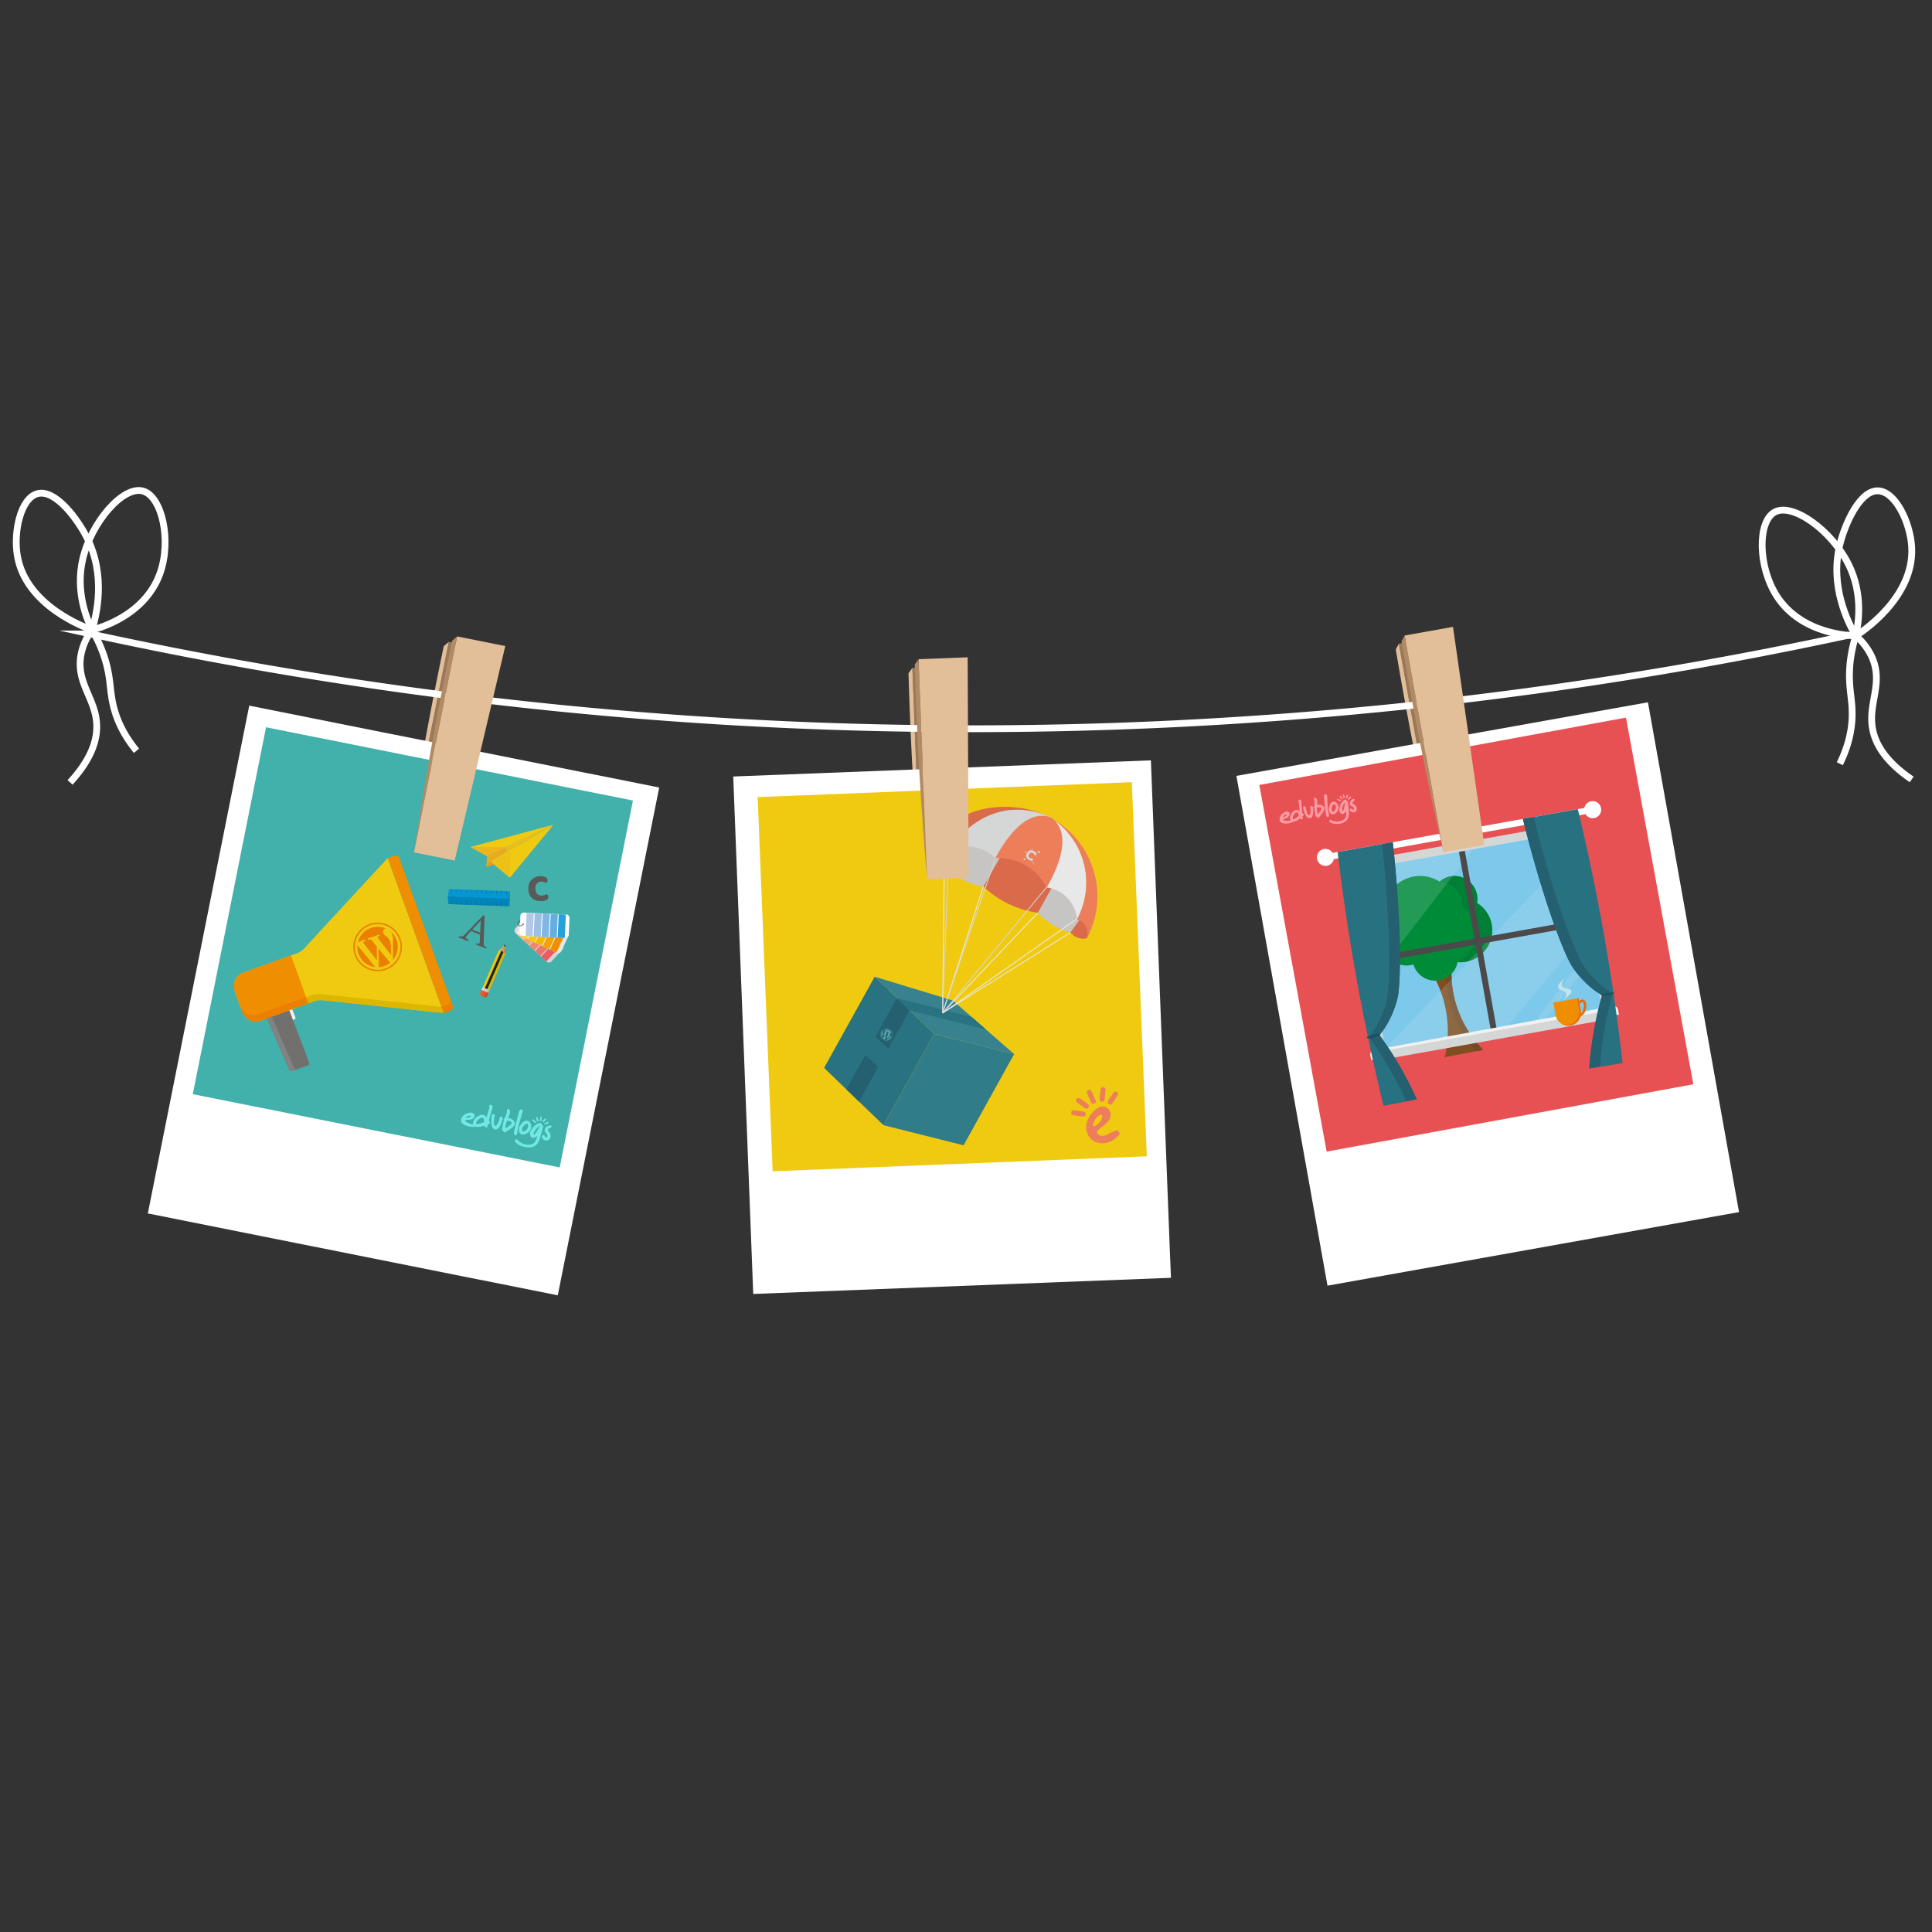 <svg id="Layer_1" data-name="Layer 1" xmlns="http://www.w3.org/2000/svg" xmlns:xlink="http://www.w3.org/1999/xlink" viewBox="0 0 1024 1024"><rect x="0" y="0" width="1024" height="1024" fill="#333333" stroke="none"/><defs><style>.cls-1,.cls-53,.cls-74,.cls-75,.cls-79{fill:none;}.cls-2{fill:#9b7858;}.cls-3{fill:#e3bf99;}.cls-4{fill:#fff;}.cls-5{fill:#42b0ab;}.cls-6{clip-path:url(#clip-path);}.cls-7{fill:#d5d5d5;}.cls-8{fill:#f6b27e;}.cls-9{fill:#f39e7c;}.cls-10{fill:#ee8673;}.cls-11{fill:#ec756b;}.cls-12{fill:#e85c62;}.cls-13{fill:#e8e7e7;}.cls-14{fill:#ffd800;}.cls-15{fill:#f9c600;}.cls-16{fill:#f7b600;}.cls-17{fill:#f3a300;}.cls-18{fill:#ef8e00;}.cls-19{fill:#b6c8e8;}.cls-20{fill:#9cc0e6;}.cls-21{fill:#80b7e4;}.cls-22{fill:#64aee0;}.cls-23{fill:#26a2db;}.cls-24{fill:#595957;}.cls-25{fill:#f0f0f0;}.cls-26{fill:#71706f;}.cls-27{fill:#adacac;}.cls-28{fill:#f0ca11;}.cls-29{fill:#ddb600;}.cls-30{fill:#818282;}.cls-31{fill:#eb8000;}.cls-32{fill:#0696d3;}.cls-33{fill:#0086b9;}.cls-34{fill:#00809f;}.cls-35{fill:#065269;}.cls-36{fill:#cd985c;}.cls-37{fill:#edc000;}.cls-38{fill:#dfa67b;}.cls-39{fill:#cccccb;}.cls-40{fill:#e75625;}.cls-41{fill:#bb8555;}.cls-42{fill:#1e1f1d;}.cls-43{fill:#d9dbdb;}.cls-44{fill:#b5b5b4;}.cls-45{fill:#e76347;}.cls-46{fill:#d54519;}.cls-47{fill:#eaaa20;}.cls-48{fill:#edbc1d;}.cls-49{fill:#e89823;}.cls-50{fill:#eec119;}.cls-51{fill:#ecb71e;}.cls-52{fill:#e85153;}.cls-53{stroke:#fff;stroke-width:3.6px;}.cls-53,.cls-74,.cls-75,.cls-79{stroke-miterlimit:10;}.cls-54{fill:#b28b66;}.cls-55{fill:#7dc9ec;}.cls-56{fill:#804e1f;}.cls-57{fill:#744925;}.cls-58{fill:#008b39;}.cls-59{fill:#007f37;}.cls-60{fill:#cfe7f0;opacity:0.17;}.cls-61{fill:#4b494a;}.cls-62{fill:#f1f1f1;}.cls-63{fill:#d5d6d6;}.cls-64{fill:#e96c06;}.cls-65{fill:#c5e3eb;}.cls-66{fill:#277181;}.cls-67{fill:#24606f;}.cls-68{fill:#1c515f;}.cls-69{fill:#287281;}.cls-70{fill:#38828f;}.cls-71{fill:#317c89;}.cls-72{fill:#458c96;}.cls-73{fill:#55a2a7;}.cls-74{stroke:#eaeaea;}.cls-74,.cls-75,.cls-79{stroke-width:0.45px;}.cls-75{stroke:#e9e8e9;}.cls-76{fill:#d36d71;}.cls-77{fill:#d96b4a;}.cls-78{fill:#c7c4c4;}.cls-79{stroke:#d5d6d6;}.cls-80{fill:#e9e8e9;}.cls-81{fill:#ed7e5a;}.cls-82{fill:#70e9e2;}.cls-83{fill:#ff9aa4;}</style><clipPath id="clip-path"><rect class="cls-1" x="119.64" y="402.96" width="198.31" height="198.31" transform="translate(102.57 -33.12) rotate(11.29)"/></clipPath></defs><path class="cls-2" d="M215,454.66l22.86-114.45,25.52,5.1Q250,402.15,236.6,459Z"/><path class="cls-3" d="M234.78,344.49l.42-2,2.65-2.28L215,454.66Q223.2,399.78,234.78,344.49Z"/><path class="cls-4" d="M295.64,686.54,78.35,643.15,132.1,374l217.29,43.4-51.11,255.9Z"/><rect class="cls-5" x="119.64" y="402.96" width="198.31" height="198.31" transform="translate(102.57 -33.12) rotate(11.29)"/><g class="cls-6"><path class="cls-7" d="M278.94,485.6l-5.81,6.34a1.9,1.9,0,0,0,.11,2.68l16.4,15.05a1.91,1.91,0,0,0,2.69-.11l5.81-6.34a1.9,1.9,0,0,0-.11-2.68l-16.4-15.05A1.91,1.91,0,0,0,278.94,485.6Zm-2.05,3.95a.46.46,0,0,1,.68.63.46.46,0,1,1-.68-.63Z"/><rect class="cls-8" x="273.61" y="490.34" width="12.4" height="3.78" transform="translate(-272.05 365.6) rotate(-47.46)"/><rect class="cls-9" x="276.74" y="493.22" width="12.4" height="3.78" transform="translate(-273.16 368.84) rotate(-47.46)"/><rect class="cls-10" x="279.88" y="496.1" width="12.4" height="3.78" transform="translate(-274.26 372.08) rotate(-47.46)"/><rect class="cls-11" x="283.02" y="498.98" width="12.4" height="3.78" transform="translate(-275.37 375.33) rotate(-47.46)"/><rect class="cls-12" x="286.16" y="501.86" width="12.4" height="3.78" transform="translate(-276.47 378.57) rotate(-47.46)"/><path class="cls-13" d="M277.56,485.29l-3.61,7.8a1.9,1.9,0,0,0,.92,2.52l20.2,9.36a1.9,1.9,0,0,0,2.52-.92l3.62-7.8a1.92,1.92,0,0,0-.93-2.53l-20.19-9.36A1.91,1.91,0,0,0,277.56,485.29Zm-.76,4.38a.47.47,0,0,1,.62-.22.46.46,0,0,1,.22.61.47.47,0,0,1-.61.23A.48.48,0,0,1,276.8,489.67Z"/><rect class="cls-14" x="274.2" y="489.45" width="12.4" height="3.78" transform="translate(-283.3 539.06) rotate(-65.13)"/><rect class="cls-15" x="278.06" y="491.24" width="12.4" height="3.78" transform="translate(-282.69 543.61) rotate(-65.13)"/><rect class="cls-16" x="281.93" y="493.03" width="12.4" height="3.78" transform="translate(-282.08 548.15) rotate(-65.13)"/><rect class="cls-17" x="285.79" y="494.82" width="12.4" height="3.78" transform="translate(-281.46 552.69) rotate(-65.13)"/><rect class="cls-18" x="289.65" y="496.61" width="12.4" height="3.78" transform="translate(-280.85 557.24) rotate(-65.13)"/><path class="cls-4" d="M275.8,485.5l-.4,8.58a1.9,1.9,0,0,0,1.81,2l22.24,1a1.89,1.89,0,0,0,2-1.81l.4-8.59a1.88,1.88,0,0,0-1.8-2l-22.24-1A1.9,1.9,0,0,0,275.8,485.5Zm1,4.34a.46.46,0,1,1,.44.49A.47.47,0,0,1,276.76,489.84Z"/><rect class="cls-19" x="274.52" y="488.14" width="12.4" height="3.78" transform="translate(-221.89 747.55) rotate(-87.32)"/><rect class="cls-20" x="278.77" y="488.34" width="12.4" height="3.78" transform="translate(-218.03 751.99) rotate(-87.32)"/><rect class="cls-21" x="283.02" y="488.53" width="12.4" height="3.78" transform="translate(-214.18 756.43) rotate(-87.32)"/><rect class="cls-22" x="287.28" y="488.73" width="12.4" height="3.78" transform="translate(-210.32 760.87) rotate(-87.32)"/><rect class="cls-23" x="291.53" y="488.93" width="12.4" height="3.78" transform="translate(-206.46 765.3) rotate(-87.32)"/><path class="cls-24" d="M277.57,489.56l0,0,0,.07h0a2.84,2.84,0,0,1-.43.62l0,0h0a1.85,1.85,0,0,1-1.62.65h0a1.6,1.6,0,0,1-.51-.19,1.48,1.48,0,0,1-.46-.41,1.17,1.17,0,0,1-.15-.27,1.47,1.47,0,0,1,.22-1.52,1.51,1.51,0,0,1,1.06-.52v.35a1.11,1.11,0,0,0-1,1.55s.05.11.08.15a1.15,1.15,0,0,0,.37.36,1.34,1.34,0,0,0,.4.16h0a1.5,1.5,0,0,0,1.28-.48h0a2.53,2.53,0,0,0,.51-.72h.05l.06,0Z"/><rect class="cls-25" x="152.28" y="532.59" width="3.17" height="8.27" rx="0.81" transform="translate(-186.77 94.33) rotate(-21.6)"/><path class="cls-26" d="M163,564.79,155,567.65a1.4,1.4,0,0,1-1.76-.75q-6.12-14.13-12.23-28.24l11.9-4.31,10.86,28.56A1.45,1.45,0,0,1,163,564.79Z"/><path class="cls-27" d="M157.55,505.16l-.24.09-.24.08Z"/><path class="cls-28" d="M205.49,454.79l29.72,82.14L171,530.12l-.16,0a9.71,9.71,0,0,0-4.27.54l-28.87,10.45c-3.72,1.34-8-1.07-9.56-5.38l-3.53-9.77c-1.57-4.33.18-8.92,3.91-10.27l28.58-10.34.24-.08.24-.09a9.79,9.79,0,0,0,3.44-2.27c.11-.12.23-.24.34-.37Q183.43,478.64,205.49,454.79Z"/><path class="cls-18" d="M154.22,506.37l9.19,25.4-25.74,9.32c-3.72,1.34-8-1.07-9.56-5.38l-3.53-9.77c-1.57-4.33.18-8.92,3.91-10.27Z"/><path class="cls-18" d="M220.18,451.2h3.76a2,2,0,0,1,2,2v83.28a2,2,0,0,1-2,2h-3.75a0,0,0,0,1,0,0V451.2a0,0,0,0,1,0,0Z" transform="translate(-155.05 105.4) rotate(-19.89)"/><path class="cls-29" d="M234,533.64l1.2,3.31L171,530.14l-.17,0a9.71,9.71,0,0,0-4.27.54l-3.13,1.13-1.19-3.31,3.12-1.13a9.77,9.77,0,0,1,4.28-.54l.16,0Z"/><path class="cls-30" d="M157.61,566.72l-2.57.93a1.41,1.41,0,0,1-1.76-.75q-6.1-14.13-12.23-28.24l2.57-.93L155.86,566A1.39,1.39,0,0,0,157.61,566.72Z"/><path class="cls-31" d="M162.21,528.47l1.2,3.3-25.74,9.32c-3.72,1.34-8-1.07-9.56-5.38l-1.19-3.31c1.56,4.32,5.83,6.73,9.55,5.38Z"/><path class="cls-31" d="M238.64,529.38l1.2,3.32a2.49,2.49,0,0,1-1.5,3.18L235.23,537,234,533.7l3.1-1.13A2.48,2.48,0,0,0,238.64,529.38Z"/><path class="cls-24" d="M252.21,500.59l.25-.62c1.51.41,1.78.26,1.81-.71s.08-2.27.18-3.85l-4.78-2c-.76.85-1.45,1.58-2.13,2.36-1.08,1.24-.84,1.55.89,2.51l-.26.62-5.11-2.09.25-.62c1.47.39,1.89.38,3.48-1.29l9.33-9.76.77.16c-.16,4.36-.34,9.17-.51,13.57-.08,2.22.05,2.47,1.55,3.29l-.25.62Zm2.6-12.71c-1.48,1.61-3.06,3.32-4.44,4.8l4.14,1.69Z"/><path class="cls-24" d="M286.88,467.3a3,3,0,0,0-2.38,1.06,4,4,0,0,0-.74,2.76,3.86,3.86,0,0,0,1,2.71,3.38,3.38,0,0,0,2.55.86,4.06,4.06,0,0,0,1.42-.28,10.32,10.32,0,0,0,1.1-.56,2,2,0,0,1,.57.67,2.19,2.19,0,0,1,.23.92,1.68,1.68,0,0,1-.88,1.46,5.39,5.39,0,0,1-2.82.7,8.15,8.15,0,0,1-2.59-.29,5.84,5.84,0,0,1-2.16-1.11,5.69,5.69,0,0,1-1.51-2,7.69,7.69,0,0,1-.64-2.94,7.3,7.3,0,0,1,.4-2.84,5.94,5.94,0,0,1,1.29-2.11,5.85,5.85,0,0,1,2-1.35,7,7,0,0,1,2.48-.53,5.8,5.8,0,0,1,2.95.5,1.8,1.8,0,0,1,1.09,1.54,1.54,1.54,0,0,1-.23.93,2,2,0,0,1-.59.64,6.5,6.5,0,0,0-1.16-.55A3.68,3.68,0,0,0,286.88,467.3Z"/><path class="cls-32" d="M270.32,472.38,238,471.26l-.69,3.87v.15l.42,3.91L270,480.31c-.14-1.33-.28-2.66-.43-4C269.85,475,270.08,473.69,270.32,472.38Z"/><path class="cls-33" d="M269.61,476.32l-32.27-1.12v.08l.42,3.91L270,480.31C269.9,479,269.76,477.65,269.61,476.32Z"/><path class="cls-34" d="M270,480.31l.28-7.93-.71,3.94.43,4Z"/><path class="cls-35" d="M268.19,478.38a.08.08,0,0,0-.07.07h0l.21,1.79h.15l-.21-1.8A.08.08,0,0,0,268.19,478.38Z"/><path class="cls-35" d="M265.55,478.29s-.06,0-.07.07h0l.21,1.79h.15l-.21-1.8A.07.07,0,0,0,265.55,478.29Z"/><path class="cls-35" d="M262.91,478.2s-.06,0-.06.07,0,0,0,0l.2,1.78h.15l-.2-1.81A.08.08,0,0,0,262.91,478.2Z"/><path class="cls-35" d="M260.27,478.25a.08.08,0,0,0-.07.07h0l.19,1.64h.15l-.19-1.66A.07.07,0,0,0,260.27,478.25Z"/><path class="cls-35" d="M257.63,478.16a.07.07,0,0,0-.07.07h0l.19,1.64h.15l-.19-1.67A.06.06,0,0,0,257.63,478.16Z"/><path class="cls-35" d="M255,478.07a.07.07,0,0,0-.07.07h0l.19,1.64h.15l-.19-1.66A.06.06,0,0,0,255,478.07Z"/><path class="cls-35" d="M252.35,478s-.06,0-.07.07h0l.19,1.64h.15l-.18-1.66A.08.08,0,0,0,252.35,478Z"/><path class="cls-35" d="M249.71,477.88a.09.09,0,0,0-.06.08h0l.18,1.64H250L249.8,478A.1.1,0,0,0,249.71,477.88Z"/><path class="cls-35" d="M247.07,477.79a.09.09,0,0,0-.06.07v0l.18,1.64h.16l-.19-1.66A.1.1,0,0,0,247.07,477.79Z"/><path class="cls-35" d="M244.44,477.7a.08.08,0,0,0-.07.07v0l.18,1.63h.16l-.19-1.66A.08.08,0,0,0,244.44,477.7Z"/><path class="cls-35" d="M241.8,477.61a.08.08,0,0,0-.07.07h0l.19,1.64h.15l-.19-1.66A.08.08,0,0,0,241.8,477.61Z"/><path class="cls-35" d="M239.16,477.52a.07.07,0,0,0-.07.07h0l.19,1.64h.15l-.19-1.67A.06.06,0,0,0,239.16,477.52Z"/><path class="cls-35" d="M267,479.41a0,0,0,0,0,0,0h0l.08.75h.08l-.09-.76S267,479.41,267,479.41Z"/><path class="cls-35" d="M264.34,479.32a0,0,0,0,0,0,0h0l.08.75h.08l-.08-.76S264.36,479.31,264.34,479.32Z"/><path class="cls-35" d="M261.7,479.22s0,0,0,0h0l.09.75h.07l-.08-.76A.07.07,0,0,0,261.7,479.22Z"/><path class="cls-35" d="M259.06,479.28a0,0,0,0,0,0,0h0l.07.61h.07l-.07-.62S259.08,479.27,259.06,479.28Z"/><path class="cls-35" d="M256.42,479.18s0,0,0,0h0l.07.61h.07l-.07-.62A0,0,0,0,0,256.42,479.18Z"/><path class="cls-35" d="M253.78,479.09s0,0,0,0h0l.07.61h.07l-.07-.62A0,0,0,0,0,253.78,479.09Z"/><path class="cls-35" d="M251.14,479s0,0,0,0h0l.07.61h.07l-.07-.62A0,0,0,0,0,251.14,479Z"/><path class="cls-35" d="M248.5,478.91s0,0,0,0h0l.07.61h.08l-.07-.62A0,0,0,0,0,248.5,478.91Z"/><path class="cls-35" d="M245.86,478.82a0,0,0,0,0,0,0h0l.07.61H246l-.07-.62A0,0,0,0,0,245.86,478.82Z"/><path class="cls-35" d="M243.23,478.73a0,0,0,0,0,0,0h0l.07.61h.08l-.07-.62S243.25,478.72,243.23,478.73Z"/><path class="cls-35" d="M240.59,478.64s0,0,0,0h0l.07.61h.08l-.07-.62S240.61,478.63,240.59,478.64Z"/><path class="cls-35" d="M243.6,471.45h-.07l-.1.53h0s0,0,0,0,0,0,0,0Z"/><path class="cls-35" d="M268.74,472.32h-.15l-.31,1.69h0a.06.06,0,0,0,.06.07.08.08,0,0,0,.09-.06Z"/><path class="cls-35" d="M266.1,472.23H266l-.31,1.69v0a.07.07,0,0,0,.06.07.08.08,0,0,0,.09-.06Z"/><path class="cls-35" d="M263.46,472.14h-.15l-.31,1.69h0a.08.08,0,0,0,.06.08.08.08,0,0,0,.09-.06Z"/><path class="cls-35" d="M260.8,472.05h-.15l-.28,1.55h0a.08.08,0,0,0,.07.08.06.06,0,0,0,.08-.06Z"/><path class="cls-35" d="M258.16,472H258l-.28,1.55h0s0,.07.06.08a.09.09,0,0,0,.09-.07Z"/><path class="cls-35" d="M255.53,471.86h-.16l-.28,1.55h0a.07.07,0,0,0,.06.07.08.08,0,0,0,.09-.06Z"/><path class="cls-35" d="M252.89,471.77h-.16l-.28,1.54v0a.07.07,0,0,0,.06.07.08.08,0,0,0,.09-.06Z"/><path class="cls-35" d="M250.25,471.68h-.15l-.29,1.54v0a.07.07,0,0,0,.06.07.08.08,0,0,0,.09-.06Z"/><path class="cls-35" d="M247.61,471.59h-.15l-.29,1.55h0a.08.08,0,0,0,.06.08.08.08,0,0,0,.09-.06Z"/><path class="cls-35" d="M245,471.5h-.15l-.29,1.55h0a.09.09,0,0,0,.06.08.08.08,0,0,0,.09-.06Z"/><path class="cls-35" d="M242.33,471.41h-.15l-.29,1.55h0a.09.09,0,0,0,.06.08A.07.07,0,0,0,242,473Z"/><path class="cls-35" d="M239.69,471.32h-.15l-.29,1.55h0a.09.09,0,0,0,.06.08c.05,0,.09,0,.09-.06Z"/><path class="cls-35" d="M267.37,472.27h-.07l-.13.67h0s0,0,0,0a.05.05,0,0,0,.05,0Z"/><path class="cls-35" d="M264.74,472.18h-.08l-.13.67h0l0,0a0,0,0,0,0,0,0Z"/><path class="cls-35" d="M262.1,472.09H262l-.12.67h0a0,0,0,0,0,0,0s0,0,0,0Z"/><path class="cls-35" d="M259.44,472h-.08l-.1.53h0s0,0,0,0a.05.05,0,0,0,0,0Z"/><path class="cls-35" d="M256.8,471.91h-.08l-.1.52h0s0,0,0,0a.05.05,0,0,0,.05,0Z"/><path class="cls-35" d="M254.16,471.82h-.08l-.1.53h0s0,0,0,0a.05.05,0,0,0,.05,0Z"/><path class="cls-35" d="M251.52,471.73h-.08l-.1.53h0s0,0,0,0,0,0,0,0Z"/><path class="cls-35" d="M248.88,471.63h-.08l-.09.53h0s0,0,0,0,0,0,0,0Z"/><path class="cls-35" d="M246.24,471.54h-.07l-.1.53h0s0,0,0,0,0,0,0,0Z"/><path class="cls-35" d="M241,471.36h-.07l-.1.53h0s0,0,0,0,0,0,0,0Z"/><path class="cls-36" d="M267.82,505.6l0-5-3.6,3.37Z"/><path class="cls-37" d="M256.77,523.59l1.81.79,8.32-19.17a1,1,0,0,0-.13-.49,1,1,0,0,0-.5-.47l0,0a1.17,1.17,0,0,0-.69,0,1.1,1.1,0,0,0-.44.23Z"/><path class="cls-38" d="M267.78,500.65l-2.7,3.77-.9-.4Z"/><rect class="cls-39" x="256.52" y="522.76" width="1.65" height="3.97" transform="translate(841.17 497.59) rotate(113.46)"/><rect class="cls-40" x="255.06" y="524.81" width="2.8" height="3.97" rx="1.4" transform="translate(841.8 501.26) rotate(113.46)"/><path class="cls-41" d="M267.78,500.65l-.87,4.56.91.39Z"/><path class="cls-28" d="M256.77,523.59l8.32-19.17a.53.53,0,0,0-.39-.61.52.52,0,0,0-.52.21l-8.32,19.18Z"/><path class="cls-42" d="M257.05,523.72l1.24.53,8.48-19.53a1,1,0,0,0-.5-.47l0,0a1.17,1.17,0,0,0-.69,0Z"/><rect class="cls-43" x="255.16" y="523.66" width="1.65" height="1" transform="translate(838.72 498.01) rotate(113.46)"/><rect class="cls-44" x="257.88" y="524.84" width="1.65" height="1" transform="translate(843.62 497.17) rotate(113.46)"/><path class="cls-45" d="M253.76,525.7h2.67a.07.07,0,0,1,.07.07v0a.93.93,0,0,1-.93.93h-1.8a.07.07,0,0,1-.07-.07v-.86A.07.07,0,0,1,253.76,525.7Z" transform="translate(839.36 501.68) rotate(113.46)"/><path class="cls-46" d="M256.49,526.88h1.8a.93.93,0,0,1,.93.93v0a.07.07,0,0,1-.07.07h-2.67a.07.07,0,0,1-.07-.07V527a.07.07,0,0,1,.07-.07Z" transform="translate(844.25 500.84) rotate(113.46)"/><path class="cls-29" d="M258.58,524.38l8.32-19.17a.55.55,0,0,1,.72-.14.52.52,0,0,1,.2.53l-8.32,19.18Z"/><path class="cls-42" d="M267.39,501.55a.94.94,0,0,0,.4.06v-1l-.73.68A1.33,1.33,0,0,0,267.39,501.55Z"/><path class="cls-47" d="M257.72,459.51l2.27-2.92,8.39-4.9c0-.92-.07-1.83-.1-2.75l-10.13,4.79C258,455.66,257.86,457.58,257.72,459.51Z"/><path class="cls-48" d="M268.28,448.94c0,.92.07,1.83.1,2.75l25-14.62Z"/><path class="cls-28" d="M293.41,437.07l-23.16,28.12L260,456.59"/><path class="cls-49" d="M257.72,459.51l4.19-1.31L260,456.59Z"/><path class="cls-28" d="M293.41,437.07l-44.07,11.85,8.81,4.81"/><path class="cls-50" d="M270.25,465.19l.12-14.66L260,456.59l10.26,8.6"/><path class="cls-51" d="M268.28,448.94v0H249.34l8.81,4.81,10.13-4.79"/><g id="W_Mark" data-name="W Mark"><path class="cls-31" d="M196.14,490.47a12,12,0,0,1,7.08-.28,12.93,12.93,0,0,1,2.18.8,12.52,12.52,0,0,1,2,1.2,12.34,12.34,0,0,1,1.73,1.58,12.11,12.11,0,0,1,3.12,8.89,12,12,0,0,1-.38,2.31,12.62,12.62,0,0,1-.8,2.18,12.46,12.46,0,0,1-2.78,3.73,12.13,12.13,0,0,1-11.2,2.74,12.46,12.46,0,0,1-4.17-2,11.76,11.76,0,0,1-1.74-1.57,12.16,12.16,0,0,1-3.11-8.9,12.21,12.21,0,0,1,.37-2.31,12.93,12.93,0,0,1,.8-2.18,12.57,12.57,0,0,1,1.21-2,11.69,11.69,0,0,1,1.57-1.73,12,12,0,0,1,4.13-2.46m-.25-.73a12.88,12.88,0,1,0,16.41,7.91,12.89,12.89,0,0,0-16.41-7.91Z"/><path class="cls-31" d="M190,505.45a10.75,10.75,0,0,0,8.91,7.12L189.45,501A10.77,10.77,0,0,0,190,505.45Zm16.8-6.45a5.6,5.6,0,0,0-1.82-2.51,5,5,0,0,1-1.82-2,1.86,1.86,0,0,1,1.07-2.4l.13,0a10.73,10.73,0,0,0-14.64,7.26l.66-.21c1.06-.37,2.65-1.08,2.65-1.08a.44.44,0,0,1,.36.81s-.53.26-1.12.51l7.53,9.68-.11-7.43-3.1-3.77c-.55.16-1.09.28-1.09.28a.45.45,0,0,1-.23-.86s1.72-.46,2.71-.81,2.66-1.07,2.66-1.07a.44.44,0,0,1,.36.81s-.53.26-1.13.5l7.47,9.61-.11-3.68A12.34,12.34,0,0,0,206.81,499Zm-6.18,3.73.06,9.89a10.62,10.62,0,0,0,6.17-2.34.63.63,0,0,1-.12-.11Zm6.71-8.8a9,9,0,0,1,.43,1,10.15,10.15,0,0,1,.5,3.9l0,10a10.74,10.74,0,0,0-1-14.95Z"/></g></g><path class="cls-2" d="M488.07,470.63,483.57,354l26-1q.27,58.39.52,116.78Z"/><path class="cls-3" d="M481.58,358.89l-.06-2.05c.69-.94,1.36-1.89,2.05-2.83l4.5,116.62Q483.24,415.34,481.58,358.89Z"/><path class="cls-2" d="M762,456,741.42,341.14l25.63-4.58,16.59,115.59Z"/><path class="cls-3" d="M740.13,346.25c-.11-.68-.23-1.35-.34-2,.55-1,1.09-2.06,1.63-3.09L762,456Q749.54,401.94,740.13,346.25Z"/><path class="cls-4" d="M921.72,642.43l-218.12,39-48.28-270.2,218.12-39,45.9,256.89Z"/><rect class="cls-52" x="684.72" y="401.64" width="198.31" height="198.31" transform="matrix(0.98, -0.18, 0.18, 0.98, -75.86, 145.68)"/><path class="cls-4" d="M620.64,677.26l-221.41,8.56-10.6-274.26L610,403l10.08,260.76Z"/><rect class="cls-28" x="404.46" y="418.83" width="198.31" height="198.31" transform="matrix(1, -0.04, 0.04, 1, -19.63, 19.84)"/><path class="cls-53" d="M48.06,336a2198.92,2198.92,0,0,0,388.11,48.85A2204.1,2204.1,0,0,0,980.09,336.6"/><path class="cls-3" d="M219.43,451.77l22.86-114.45,25.52,5.1Q254.43,399.26,241,456.08Z"/><path class="cls-54" d="M239.22,341.6l.42-2,2.65-2.28L219.43,451.77Q227.64,396.89,239.22,341.6Z"/><rect class="cls-55" x="721.34" y="448.26" width="122.7" height="101.35" transform="translate(-75.55 145.44) rotate(-10.13)"/><path class="cls-56" d="M753,507.52a59.64,59.64,0,0,1,11.33,20,60.71,60.71,0,0,1,1.43,32.81l20.39-3.86A58.87,58.87,0,0,1,770.43,527a58.22,58.22,0,0,1,.84-26.34"/><path class="cls-57" d="M786.13,556.51l-3.43.64a57.77,57.77,0,0,1-14-54.81l-15.37,5.72-.38-.45,18.31-6.82a58.07,58.07,0,0,0-.84,26.34A58.76,58.76,0,0,0,786.13,556.51Z"/><path class="cls-58" d="M790.63,490.09A17,17,0,0,1,772.54,510a12.06,12.06,0,0,1-23.39,1.2,12.06,12.06,0,0,1-13.43-18.48,19.28,19.28,0,0,1,27.36-25.4,11.86,11.86,0,0,1,5.77-2.75,12.05,12.05,0,0,1,14,9.75,11.82,11.82,0,0,1,0,4.36A16.93,16.93,0,0,1,790.63,490.09Z"/><path class="cls-59" d="M790.61,490a16.94,16.94,0,0,1-13.7,19.65,16.68,16.68,0,0,1-4.33.21,16.94,16.94,0,0,0,1.75-29.8,9,9,0,0,0,0-4.37c-1.08-4.27-5.54-7.51-11.27-8.4a11.8,11.8,0,0,1,5.75-2.86,12.11,12.11,0,0,1,8.8,1.93,12.52,12.52,0,0,1,5.19,7.82,11.81,11.81,0,0,1,0,4.37A16.91,16.91,0,0,1,790.61,490Z"/><path class="cls-60" d="M795.49,547.6l48.11-56.53-7.54-42.23L731.12,559.1l64.37-11.5"/><path class="cls-60" d="M725.76,521.61,783,447.45l-50.08,8.95-15.64,17.84Z"/><path class="cls-60" d="M812.09,543.15q15.82-20.43,31.64-40.88l1.1,5L817.9,541.92Z"/><rect class="cls-61" x="781.75" y="448.14" width="3.18" height="101.4" transform="translate(-75.53 145.55) rotate(-10.13)"/><rect class="cls-61" x="722.65" y="497.26" width="121.38" height="3.18" transform="translate(-75.53 145.55) rotate(-10.13)"/><path class="cls-62" d="M728.6,550.53H857.81a2.38,2.38,0,0,1,2.38,2.38v2.62a0,0,0,0,1,0,0h-134a0,0,0,0,1,0,0v-2.62A2.38,2.38,0,0,1,728.6,550.53Z" transform="matrix(0.98, -0.18, 0.18, 0.98, -84.9, 148.13)"/><path class="cls-63" d="M854.62,539.86,730.68,562,712.07,457.83,836,435.69Zm-120.29,16.9,115-20.55-17-95.28-115,20.55Z"/><path class="cls-64" d="M837.14,539.09l-.55-1.17a4.92,4.92,0,0,0,2.24-2,5.53,5.53,0,0,0,.39-4.28c-.16-.41-.33-.56-.41-.59s-.65-.1-2.16,1.85l-1-.79c1.42-1.82,2.62-2.59,3.57-2.29a2.11,2.11,0,0,1,1.22,1.34,6.8,6.8,0,0,1-.46,5.39A6.28,6.28,0,0,1,837.14,539.09Z"/><path class="cls-18" d="M824.79,530.08h12.76a.38.38,0,0,1,.38.38v6.38a6.76,6.76,0,0,1-6.76,6.76h0a6.76,6.76,0,0,1-6.76-6.76v-6.38a.38.38,0,0,1,.38-.38Z" transform="translate(-81.46 154.56) rotate(-10.13)"/><path class="cls-64" d="M836.71,529.37l1.12,6.28a6.76,6.76,0,0,1-10.22,6.94A6.76,6.76,0,0,0,837,535.2l-1.08-6.06.39-.07A.39.39,0,0,1,836.71,529.37Z"/><path class="cls-65" d="M828.32,530.11c4-2.77,4.86-4.21,4.57-5-.48-1.36-4.21-.68-5-2.48-.53-1.13.33-2.68,1.33-4-3.08,2.48-3.61,3.93-3.33,4.82.52,1.61,3.7,1.47,4.19,3.2C830.35,527.79,829.37,529.08,828.32,530.11Z"/><path class="cls-4" d="M848.59,428.34a4.51,4.51,0,0,1-8.27,3.18l-133.4,23.83a4.5,4.5,0,1,1-.58-3.29l133.39-23.83a4.51,4.51,0,0,1,8.86.11Z"/><path class="cls-66" d="M738.16,446.38c4.77,43.21,4.44,75.18,2.41,83.14a53.41,53.41,0,0,1-6.84,15.62,42.82,42.82,0,0,1-2.62,3.42q2.43,3.32,4.82,6.91a190.35,190.35,0,0,1,15,27.19l-17.64,3.39q-4.47-18.3-8.5-37.56c-7.05-33.81-12.18-66.2-15.83-96.9Z"/><path class="cls-67" d="M735.94,555.47a191.22,191.22,0,0,1,15,27.19l-17.64,3.39,0-.08,12-2.3a190.7,190.7,0,0,0-15-27.18c-1.6-2.4-3.21-4.7-4.83-6.92a42.2,42.2,0,0,0,2.63-3.41,53.55,53.55,0,0,0,6.83-15.62c2-8,2.36-39.93-2.41-83.14l5.69-1c4.77,43.21,4.44,75.18,2.41,83.14a53.41,53.41,0,0,1-6.84,15.62,42.82,42.82,0,0,1-2.62,3.42Q733.54,551.88,735.94,555.47Z"/><path class="cls-66" d="M807.14,434.05c10.48,42.2,21.86,72.07,26.52,78.84a53.44,53.44,0,0,0,11.83,12.28,39.87,39.87,0,0,0,3.64,2.3c-.75,2.64-1.47,5.36-2.13,8.16a190.31,190.31,0,0,0-4.68,30.7L860,563.41q-2.14-18.72-5-38.19c-5.09-34.15-11.5-66.32-18.71-96.38Z"/><path class="cls-67" d="M847,535.63a190.31,190.31,0,0,0-4.68,30.7L860,563.41v-.08l-12,2a190.26,190.26,0,0,1,4.68-30.71c.66-2.8,1.38-5.52,2.13-8.16a42.86,42.86,0,0,1-3.65-2.29,53.7,53.7,0,0,1-11.82-12.29c-4.66-6.77-16-36.64-26.53-78.83l-5.68,1c10.48,42.2,21.86,72.07,26.52,78.84a53.7,53.7,0,0,0,11.82,12.29,42.86,42.86,0,0,0,3.65,2.29C848.38,530.11,847.66,532.83,847,535.63Z"/><path class="cls-68" d="M724.26,549.93c-.14-.66,7.24-2.52,7.5-1.88.14.35-1.78,1.62-3.91,2C726.31,550.36,724.32,550.26,724.26,549.93Z"/><path class="cls-68" d="M855.71,526.15c-.18-.47-7.37.77-7.32,1.27,0,.27,2.25.45,4.27,0C854.11,527.1,855.8,526.38,855.71,526.15Z"/><path class="cls-3" d="M765,451.72,744.5,336.83l25.62-4.58,16.59,115.59Z"/><path class="cls-54" d="M743.21,341.94c-.12-.68-.23-1.35-.34-2,.54-1,1.08-2.06,1.63-3.09L765,451.72Q752.61,397.63,743.21,341.94Z"/><g id="Layer_3" data-name="Layer 3"><path class="cls-69" d="M495.12,548,468.3,596.38,453.68,582.3l-8.1-7.8L436.8,566l26.83-48.34h0Z"/><path class="cls-70" d="M463.65,517.7,505,530.28l32.51,28.41L495.12,548Z"/><polygon class="cls-71" points="495.12 548.02 468.3 596.38 510.71 607.04 537.53 558.68 537.51 558.67 495.12 548.02"/><path class="cls-69" d="M522.64,545.67l-40.56-10.19-6.67-6.43L515,539Z"/><path class="cls-67" d="M464,549.58h0s1.61-3,3.19-5.84c1-1.9,4.06-7.34,8.19-14.69l6.68,6.43-11.22,20.28L464,549.58"/><path class="cls-67" d="M448.59,577.39h0l2.72-5q3.68-6.69,7.37-13.21l6.79,6.22-10.2,18.42Z"/><g id="W_Mark-2" data-name="W Mark"><path class="cls-72" d="M471.57,545.79a2.92,2.92,0,0,1,.87.88,3.17,3.17,0,0,1,.51,1.71,3.94,3.94,0,0,1-.05.6,3.2,3.2,0,0,1-1.37,2,3.09,3.09,0,0,1-1.11.45,3,3,0,0,1-.6,0,2.43,2.43,0,0,1-.6,0,3.18,3.18,0,0,1-2-1.36,3.22,3.22,0,0,1-.45-1.12,2.88,2.88,0,0,1-.06-.59,3.15,3.15,0,0,1,1.42-2.63,3.45,3.45,0,0,1,.54-.28,3.74,3.74,0,0,1,.57-.17,3.05,3.05,0,0,1,.6-.06,3.14,3.14,0,0,1,1.75.54m.11-.16a3.33,3.33,0,1,0,.9,4.62h0a3.32,3.32,0,0,0-.88-4.62h0Z"/><path class="cls-73" d="M467.52,546.83a2.78,2.78,0,0,0-.1,2.95l.93-3.75A2.88,2.88,0,0,0,467.52,546.83Zm3.93,2.49a1.52,1.52,0,0,0,.24-.77,1.26,1.26,0,0,1,.14-.69.48.48,0,0,1,.66-.15l0,0a2.77,2.77,0,0,0-3.35-2,3.38,3.38,0,0,0-.42.13l.15.11c.24.16.63.38.63.38a.12.12,0,0,1,0,.16.11.11,0,0,1-.15,0h0s-.14-.07-.28-.16l-.84,3.07,1.53-1.18.3-1.22-.23-.18a.12.12,0,0,1,0-.17.11.11,0,0,1,.16,0h0s.36.29.59.44l.63.39a.1.1,0,0,1,0,.15.11.11,0,0,1-.15,0l-.28-.15-.83,3,.75-.6A3.09,3.09,0,0,0,471.45,549.32Zm-1.72-.71-2.05,1.54a2.77,2.77,0,0,0,1.45.92.06.06,0,0,1,0,0Zm2.86,0c0,.08-.09.17-.15.25a2.44,2.44,0,0,1-.73.7l-2.07,1.57a2.77,2.77,0,0,0,2.94-2.51Z"/></g><path class="cls-74" d="M500.52,458.53l-.94,78.4"/><path class="cls-74" d="M521.27,469.68l-21.69,67.25"/><path class="cls-74" d="M550.09,483.78l-50.51,53.15"/><path class="cls-75" d="M567.35,494.22l-67.77,42.7"/><path class="cls-76" d="M493.23,450.7a11.4,11.4,0,0,0,4.16,6.38,10.7,10.7,0,0,0,3,1.54l7.79-12.06a13,13,0,0,0-10.19.05A12.16,12.16,0,0,0,493.23,450.7Z"/><path class="cls-77" d="M576.22,496.87c-1.09,1.3-4,.55-5.35,0a8.77,8.77,0,0,1-3.52-2.65c2.23-5.8,5-9.74,6.83-9.36,2,.41,2.25,5.87,2.46,10.3A2.39,2.39,0,0,1,576.22,496.87Z"/><path class="cls-78" d="M550.09,483.78a36.12,36.12,0,0,0,17.26,10.44l6.82-9.36c.82-10.38-4-18.6-10.25-20.2-1.15-.29-4.15-.82-8.29,1.25Z"/><path class="cls-77" d="M521.24,469.88a52.2,52.2,0,0,0,28.85,13.9q4.35-7.86,8.72-15.69L529.1,449Z"/><path class="cls-78" d="M500.43,458.62a35.85,35.85,0,0,0,20.81,11.26q4.47-7.77,8.93-15.55l-10.35-8.11-11.61.34Z"/><path class="cls-79" d="M554.87,470.08l-55.29,66.85"/><path class="cls-79" d="M503,449.38q-1.72,43.77-3.44,87.55"/><path class="cls-79" d="M527.63,454.81l-28.05,82.12"/><path class="cls-74" d="M570.82,487l-71.25,49.92"/><path class="cls-63" d="M503.05,450.42a22.67,22.67,0,0,1,24.58,4.39c.33-.48.79-1.21,1.38-2.07,5.58-8.14,10.89-15.9,19.16-18.51a21.24,21.24,0,0,1,9.17-.73,40.64,40.64,0,0,0-29.56-3.31C511.41,434.76,504.21,448.17,503.05,450.42Z"/><path class="cls-80" d="M554.72,470.37a18.69,18.69,0,0,1,9.72,4.29,19.2,19.2,0,0,1,6.41,12.61,41.75,41.75,0,0,0,4.29-26.55c-2.83-16.12-14.44-24.77-16.87-26.5a47.27,47.27,0,0,1-3.55,36.15Z"/><path class="cls-81" d="M527.63,454.81a28.49,28.49,0,0,1,27.09,15.56c1.06-1.7,13.92-22.84,5.54-34a8.14,8.14,0,0,0-7-3.91C539.49,431.15,528.36,453.31,527.63,454.81Z"/><path class="cls-77" d="M557.34,433.49a40.76,40.76,0,0,0-20.74-4.24c-20.58,1.42-32.1,18.89-33.55,21.17a7.74,7.74,0,0,0-5.81-1.67,7.51,7.51,0,0,0-4,1.95,40.72,40.72,0,0,1,9.92-13c14.53-12.58,33.41-10,37.24-9.52a52.73,52.73,0,0,1,17,5.35"/><path class="cls-81" d="M570.85,487.27a41,41,0,0,0-12.58-53,47.22,47.22,0,0,1,18,62.66,8,8,0,0,0-.83-6.16A7.94,7.94,0,0,0,570.85,487.27Z"/><circle class="cls-63" cx="543.01" cy="455.36" r="0.47"/><circle class="cls-63" cx="543.52" cy="451.53" r="0.35"/><circle class="cls-63" cx="547.77" cy="457.32" r="0.35"/><circle class="cls-63" cx="546.99" cy="449.9" r="0.24"/><circle class="cls-63" cx="549.14" cy="453.76" r="0.24"/><circle class="cls-63" cx="550.52" cy="451.59" r="0.57"/><path class="cls-63" d="M545.71,450.8a2.59,2.59,0,0,1,.86-.18,2.45,2.45,0,0,1,1.13.24,3.27,3.27,0,0,1,1.5,1.3,2.53,2.53,0,0,1,.13.22.63.63,0,0,1-.26.81.61.61,0,0,1-.82-.22,2.28,2.28,0,0,0-.85-.84,1.3,1.3,0,0,0-1.37,0,1.54,1.54,0,0,0-.41.36,1.69,1.69,0,0,0-.43,1.2,1.31,1.31,0,0,0,.58.95A2.26,2.26,0,0,0,547,455a.6.6,0,0,1,.58.62s0,.08,0,.11a.62.62,0,0,1-.59.5,3.47,3.47,0,0,1-1.31-.25,3,3,0,0,1-1.4-1.16,2.5,2.5,0,0,1-.22-2.23A3.09,3.09,0,0,1,545.71,450.8Z"/></g><path class="cls-3" d="M491.39,466l-4.51-116.62,26-1,.51,116.77Z"/><path class="cls-54" d="M484.89,354.24c0-.68,0-1.36-.05-2.05l2-2.83L491.39,466Q486.55,410.71,484.89,354.24Z"/><path class="cls-53" d="M983.59,337c-4.08-7-13.86-26.21-8.45-48.29,2.62-10.73,10.47-28.84,20.23-28.57,9.17.26,17.1,16.65,17.86,29.76,1.57,27-27,45.42-29.64,47.1"/><path class="cls-53" d="M983.59,337c1.47-6.55,3.95-22-3.69-37.58-8.84-18.06-29.68-33.21-39.28-28-9.12,5-9,28.86,1.19,44.64C955,336.39,981,336.94,983.59,337"/><path class="cls-53" d="M983.59,337a32.17,32.17,0,0,1,8.81,11.82c5.7,13.54-2.15,23.76,0,36.9,1.2,7.39,5.8,17.16,20.83,27.38"/><path class="cls-53" d="M983.59,337a73.05,73.05,0,0,0-3.1,15.39c-1,11.73,1.34,17.44,1.19,26.79-.09,6.16-1.3,14.94-6.54,25.59"/><path class="cls-53" d="M48.77,333.84c2.37-7.78,7.55-28.66-2.72-48.95-5-9.86-16.73-25.72-26.18-23.24C11,264,7,281.74,9.22,294.68c4.6,26.67,36.55,38.13,39.55,39.16"/><path class="cls-53" d="M48.77,333.84c-2.93-6-8.83-20.5-4.93-37.43,4.52-19.6,21.39-39.08,31.93-36.15,10,2.78,15.34,26.06,9,43.75-8.24,22.81-33.4,29.22-35.95,29.83"/><path class="cls-53" d="M48.77,333.84a32.2,32.2,0,0,0-5.91,13.51c-2.48,14.48,7.47,22.65,8.36,35.94.5,7.48-1.76,18-14.08,31.39"/><path class="cls-53" d="M48.77,333.84a73.08,73.08,0,0,1,6.5,14.29c3.68,11.18,2.65,17.29,4.91,26.36,1.48,6,4.65,14.26,12.17,23.44"/><path class="cls-81" d="M591.68,599.18c-1.27.21-3.3,1.45-4.46,2a5.41,5.41,0,0,1-4,.71c-.65-.2-1.72-.8-1.79-1.6s.91-1.57,2.86-3.16c.43-.35.57-.44.8-.63,1-.82,3.64-2.92,3.62-5.63a4.63,4.63,0,0,0-2.35-4,4.43,4.43,0,0,0-3-.24,6.54,6.54,0,0,0-2.57,1.42,13.25,13.25,0,0,0-3.67,4.33,10.22,10.22,0,0,0-1.4,4.64,9.29,9.29,0,0,0,.81,4.18,7.59,7.59,0,0,0,5.49,4.49,10.24,10.24,0,0,0,3.82.16,11.38,11.38,0,0,0,5.91-2.92c1.63-1.37,1.67-2,1.63-2.34a1.75,1.75,0,0,0-1.15-1.36A1.26,1.26,0,0,0,591.68,599.18Zm-12-2.36c-.64-.45.22-3.34,2.06-4.94.58-.49,1.74-1.34,2.23-1s-.05,2.06-.09,2.18a5.41,5.41,0,0,1-1.28,1.92C582,595.55,580.22,597.23,579.65,596.82Z"/><rect class="cls-81" x="577.1" y="577.41" width="2.68" height="7.81" rx="1.32" transform="translate(-187.38 287.98) rotate(-24.18)"/><rect class="cls-81" x="583.11" y="576.12" width="2.68" height="7.81" rx="1.32" transform="translate(61.79 -56.24) rotate(5.82)"/><rect class="cls-81" x="572.43" y="580.92" width="2.68" height="7.81" rx="1.32" transform="translate(1383.76 461.79) rotate(125.82)"/><rect class="cls-81" x="570.29" y="586.28" width="2.68" height="7.81" rx="1.32" transform="translate(1234.49 104.7) rotate(97.87)"/><rect class="cls-81" x="588.54" y="578.08" width="2.68" height="7.81" rx="1.32" transform="translate(422.99 -229.69) rotate(33.77)"/><path class="cls-82" d="M251,596.31a2.44,2.44,0,0,1-.22-1.6h0a4.38,4.38,0,0,1,1.4-2.28h0a6.78,6.78,0,0,1,2.33-1.41h0a3,3,0,0,1,1.51-.17h0a1.34,1.34,0,0,1,.27.07h0a2.7,2.7,0,0,1,1.43,1.11h0c0,.09.1.17.14.26h0c.14-.47.31-1,.48-1.65h0c.42-1.43.86-3,1-3.49h0a.44.44,0,0,0,0-.09h0a4.37,4.37,0,0,1,0-.83h0a.94.94,0,0,1,.21-.47h0a.61.61,0,0,1,.57-.19h0a1.22,1.22,0,0,1,1,1.44h0a1.28,1.28,0,0,1-.14.4h0l0,0h0s0,.1-.07.18h0c-.05.15-.12.35-.19.59h0c-.16.49-.36,1.15-.57,1.87h0c-.38,1.31-.79,2.85-1.06,4h0a1.54,1.54,0,0,1,.36.26h0a.82.82,0,0,1,.21.46h0a1.94,1.94,0,0,1,0,.35h0a.78.78,0,0,1-.25.45h0a.84.84,0,0,1-.4.2h0a3.81,3.81,0,0,1-.47.07h0a4.19,4.19,0,0,1-.08.82h0a1.67,1.67,0,0,1-.13.45h0a.81.81,0,0,1-.31.39h0a.57.57,0,0,1-.42.08h0l-.08,0h0a1.35,1.35,0,0,1-.56-.33h0a.86.86,0,0,1-.24-.5h0a1.8,1.8,0,0,1,0-.22h0c-.29.11-.67.25-1.1.39h0a6.87,6.87,0,0,1-3.08.35h0a1.94,1.94,0,0,1-1.43-1Zm2.73-3.08a3.77,3.77,0,0,0-1.36,1.84h0a.51.51,0,0,0,0,.41h0a.58.58,0,0,0,.44.26h0a4.06,4.06,0,0,0,1.79-.27h0c.66-.2,1.37-.49,2-.74h0c0-.13,0-.31,0-.5h0a3.55,3.55,0,0,0-.32-1.31h0a.84.84,0,0,0-.45-.46h0l-.14,0h0a3,3,0,0,0-2,.82Zm7.14,4a7.26,7.26,0,0,1-.47-2.33h0a18.39,18.39,0,0,1,.18-3.55h0a.68.68,0,0,0,0-.14h0a1,1,0,0,1,.29-.56h0a.68.68,0,0,1,.57-.15h0l.13,0h0a.91.91,0,0,1,.6.58h0a1.07,1.07,0,0,1,0,.55h0c0,.14-.06.28-.08.42h0a15.35,15.35,0,0,0-.3,2.75h0a3.61,3.61,0,0,0,.29,1.61h0c.11.2.2.26.31.28h0a.53.53,0,0,0,.24,0h0a1.71,1.71,0,0,0,.88-.69h0a5.27,5.27,0,0,0,.67-1.27h0a13.23,13.23,0,0,0,.55-2.06h0a.13.13,0,0,0,0-.06h0a1.12,1.12,0,0,1,.23-.53h0a.82.82,0,0,1,.79-.23h.05a.72.72,0,0,1,.46.3h0a.93.93,0,0,1,.16.4h0a1.46,1.46,0,0,1,0,.45h0v.07c-.06.19-.28,1-.62,2h0a8.8,8.8,0,0,1-1.48,2.75h0a2.11,2.11,0,0,1-1.66.83h0a2.58,2.58,0,0,1-.29,0h0a2.22,2.22,0,0,1-1.56-1.4Zm6.5,2.87-.14,0h0a.92.92,0,0,1-.57-.5h0a.77.77,0,0,1-.08-.38h0l-.09,0h0a.79.79,0,0,1-.41-.46h0v0a.34.34,0,0,1,0-.11h0v0h0s0-.07,0-.11h0c0-.09,0-.22.06-.36h0c0-.3.11-.7.2-1.16h0a32.11,32.11,0,0,1,.74-3.17h0a1.13,1.13,0,0,1-.14-.6h0a.17.17,0,0,0,0-.07h0a.87.87,0,0,1,.34-.49h0a1.29,1.29,0,0,1,.33-.17h0l.06-.16h0c.09-.19.2-.46.33-.78h0a13.92,13.92,0,0,0,.65-2.11h0a.43.43,0,0,1,0-.11h0s0-.16,0-.31h0a2.05,2.05,0,0,1,0-.55h0a.83.83,0,0,1,.26-.47h0a.86.86,0,0,1,.6-.17h.08a.7.7,0,0,1,.42.28h0a1.17,1.17,0,0,1,.22.43h0a2.32,2.32,0,0,1,.06,1.16h0a.5.5,0,0,1,0,.12h0a6.08,6.08,0,0,1-.42,1.33h0c-.15.35-.33.75-.54,1.31h0a6.94,6.94,0,0,1,1.83.64h0a3.17,3.17,0,0,1,1.7,2h0a1.57,1.57,0,0,1,0,.61h0a3,3,0,0,1-.73,1.28h0a8.73,8.73,0,0,1-1.27,1.14h0a26.35,26.35,0,0,1-2.43,1.58h0l-.26.16h0a1.75,1.75,0,0,0-.19.16h0a.76.76,0,0,1-.29.21h0a.55.55,0,0,1-.31,0h0Zm.7-4a18.36,18.36,0,0,0-.26,1.95h0l.64-.35h0a11.51,11.51,0,0,0,2.06-1.44h0a2.07,2.07,0,0,0,.66-.94h0a.53.53,0,0,0,0-.22h0a1.35,1.35,0,0,0-.7-.67h0a4.9,4.9,0,0,0-1.41-.49h0l-.32,0h0l-.15.41h0a13.64,13.64,0,0,0-.44,1.46h0c0,.12-.05.23-.07.34Zm5.09,5.54a1.11,1.11,0,0,1-.55-.32h0a.63.63,0,0,1-.17-.44h0a2.56,2.56,0,0,1,0-.48h0a13.59,13.59,0,0,1,.2-1.36h0c.4-2.07,1.23-5.22,1.72-7h0c.25-.93.45-1.73.61-2.35h0a7.08,7.08,0,0,1,.44-1.32h0a.6.6,0,0,1,.21-.25h0a.86.86,0,0,1,.63-.14h0a1,1,0,0,1,.66.52h0a.75.75,0,0,1,.13.36h0a1.41,1.41,0,0,1,0,.41h0a15.65,15.65,0,0,1-.49,1.61h0c-.26.8-.63,2-1.12,3.62h0a37.66,37.66,0,0,0-.93,3.82h0a19.88,19.88,0,0,0-.3,2h0c0,.07,0,.17-.05.27h0a2.56,2.56,0,0,1-.13.49h0a1,1,0,0,1-.36.48h0a.66.66,0,0,1-.48.1h0ZM276,601l.23-.3-.23.3a2.5,2.5,0,0,1-.79-1.22h0a3.75,3.75,0,0,1-.1-1.81h0a3.54,3.54,0,0,1,.54-1.34h0a8.31,8.31,0,0,1,1.87-2.12h0a2.51,2.51,0,0,1,1.73-.57h0l.15,0h0a2.54,2.54,0,0,1,1.39.86h0a3.36,3.36,0,0,1,.74,2.28h0a5.35,5.35,0,0,1-.08.7h0a4.3,4.3,0,0,1-2,2.83h0a4.06,4.06,0,0,1-2.77.67h0a1.66,1.66,0,0,1-.71-.3Zm3.21-5.33a.37.37,0,0,0-.13,0h0a1.83,1.83,0,0,0-.51.2h0a4.62,4.62,0,0,0-1.68,1.9h0a1.72,1.72,0,0,0-.16.47h0a2.22,2.22,0,0,0,0,.89h0a.8.8,0,0,0,.34.54h0a.33.33,0,0,0,.13,0h0a1.84,1.84,0,0,0,1.09-.27h0a2.83,2.83,0,0,0,.92-.73h0a3.55,3.55,0,0,0,.7-1.42h0a2.11,2.11,0,0,0,0-.93h0a1.13,1.13,0,0,0-.21-.5h0a.69.69,0,0,0-.27-.2h-.2Zm-.08-.11.08-.27-.08.27Zm-33.83-4a6.28,6.28,0,0,1,1.32-1.06,7.16,7.16,0,0,1,3.22-.81l.51.15a2.27,2.27,0,0,1,1,.76,1.34,1.34,0,0,1,0,1.38,2.29,2.29,0,0,1-1.38,1.23,5.4,5.4,0,0,1-2.11.33c-.73,0-1.14,0-1.24.15s0,.34.15.61a4.4,4.4,0,0,0,1.69,1,7.85,7.85,0,0,0,2.34.62,8.57,8.57,0,0,0,1.61,0c.43-.05.78.46,1,.47s.36.18.4.5c-.56.41-1.12.14-1.66.24a8,8,0,0,1-1.91.12,10.28,10.28,0,0,1-2.59-.46l-.59-.19a7.29,7.29,0,0,1-2-1.15,2.59,2.59,0,0,1-.65-.93,2.54,2.54,0,0,1-.06-1.26A4.47,4.47,0,0,1,245.32,591.55Zm1.53.85a5.73,5.73,0,0,0,2-.23c.39-.16.6-.36.63-.59s-.22-.31-.75-.23a2.68,2.68,0,0,0-1.16.4A7.14,7.14,0,0,0,246.85,592.4Z"/><path class="cls-82" d="M276.4,607.47A7.49,7.49,0,0,1,273,605h0a.62.62,0,0,1-.12-.47h0l0-.1h0a.82.82,0,0,1,.34-.42h0a.86.86,0,0,1,.53-.14h.09a.66.66,0,0,1,.44.29h0a5,5,0,0,0,.9.87h0a8.42,8.42,0,0,0,1.09.71h0a8.43,8.43,0,0,0,1.8.71h0l.61.14h0a8,8,0,0,0,1.29.11h0a7.77,7.77,0,0,0,1.7-.18h0a3.69,3.69,0,0,0,2-1.53h0a10.21,10.21,0,0,0,1.08-3h0a4.87,4.87,0,0,1-.42.35h0a3.77,3.77,0,0,1-.8.48h0a2.78,2.78,0,0,1-1.13.22h0l-.19,0h0a1.16,1.16,0,0,1-.47-.2h0a1.67,1.67,0,0,1-.45-.47h0a2.56,2.56,0,0,1-.37-1.79h0l0-.19h0a4.43,4.43,0,0,1,.67-1.65h0a11.49,11.49,0,0,1,1.25-1.57h0c.11-.12.31-.3.6-.55h0a7.44,7.44,0,0,1,1-.74h0a4.89,4.89,0,0,1,1.2-.53h0a1.66,1.66,0,0,1,.79-.05h0a1.23,1.23,0,0,1,.41.13h0a.62.62,0,0,1,.2.15h0a.3.3,0,0,1,.07.23h0s0,0,0,0h0a.65.65,0,0,1-.26.32H287l.25.07h0a.75.75,0,0,1,.58.85h0s0,0,0,.06h0l-.78,3.05h0c-.25,1-.56,2-.88,3h0a11.92,11.92,0,0,1-1,2.47h0a5.38,5.38,0,0,1-.74,1h0a4.77,4.77,0,0,1-1.7,1.07h0a7,7,0,0,1-2.05.44h0a8.9,8.9,0,0,1-2.18-.12h0a11.54,11.54,0,0,1-2.07-.6ZM286,596.73a3.35,3.35,0,0,0-.4.29h0l-.44.36h0a4.75,4.75,0,0,0-.74.75h0l-.63.82h0a4.86,4.86,0,0,0-.95,1.81h0a1.91,1.91,0,0,0,0,.56h0c0,.11,0,.16.07.18h0l.11-.06h0a2.46,2.46,0,0,0,.35-.3h0a9.49,9.49,0,0,0,1.13-1.41h0a14.36,14.36,0,0,0,.92-1.55h0l.81-1.58h0l-.23.13Z"/><path class="cls-82" d="M288.15,604a3.91,3.91,0,0,1-1-1.38h0a.51.51,0,0,1,0-.34h0a.65.65,0,0,1,.08-.22h0a1.07,1.07,0,0,1,.41-.38h0a1,1,0,0,1,.54-.12h.06a.54.54,0,0,1,.4.32h0a2.61,2.61,0,0,0,.61.83h0a.65.65,0,0,0,.29.16h0a.5.5,0,0,0,.39-.12h0l0,0h0l.05-.07h0a1.14,1.14,0,0,0,.12-.36h0a1.76,1.76,0,0,0,0-.59h0a1.9,1.9,0,0,0-.41-.78h0a4.38,4.38,0,0,0-.41-.45h0a2.16,2.16,0,0,1-.39-.51h0a1.77,1.77,0,0,1-.2-1.21h0a2.42,2.42,0,0,1,.1-.36h0A2.38,2.38,0,0,1,290,597h0a4.19,4.19,0,0,1,1.76-.48h.13a.54.54,0,0,1,.34.23h0a.57.57,0,0,1,.07.4h0a.2.2,0,0,1,0,.11h0a1,1,0,0,1-.74.62h0a2.37,2.37,0,0,0-.5.18h0a2,2,0,0,0-.51.33h0a.89.89,0,0,0-.27.41h0v0h0a.51.51,0,0,0,.15.41h0a5.47,5.47,0,0,0,.45.51h0a2.82,2.82,0,0,1,.43.58h0a5.74,5.74,0,0,1,.39.87h0a2.31,2.31,0,0,1,.13,1h0a2.91,2.91,0,0,1,0,.31h0a2.93,2.93,0,0,1-.51,1.19h0a2,2,0,0,1-1.39.78h0a2.33,2.33,0,0,1-.7,0h0a2,2,0,0,1-1-.47ZM290,602.8v0Zm0,0,0,0,0,0Z"/><path class="cls-82" d="M288.59,593.07c.15-.16.31-.3.56-.22a.39.39,0,0,1,.27.48.85.85,0,0,1-.21.33l-.86.89c-.15.16-.31.3-.56.22a.39.39,0,0,1-.27-.48.78.78,0,0,1,.21-.33Z"/><path class="cls-82" d="M286.27,592.45c0-.22.07-.43.32-.52a.39.39,0,0,1,.5.22.78.78,0,0,1,0,.39l-.15,1.24c0,.21-.07.42-.32.51a.38.38,0,0,1-.5-.22.77.77,0,0,1,0-.39Z"/><path class="cls-82" d="M284.19,592.74a.53.53,0,0,1,.09-.6.38.38,0,0,1,.55,0,.72.72,0,0,1,.18.34l.34,1.2a.52.52,0,0,1-.09.59.4.4,0,0,1-.56,0,.81.81,0,0,1-.17-.35Z"/><path class="cls-82" d="M283.85,594.3c.16.15.3.3.24.55a.4.4,0,0,1-.47.3.75.75,0,0,1-.33-.2l-.93-.82c-.16-.15-.31-.3-.24-.55a.39.39,0,0,1,.46-.3.83.83,0,0,1,.34.2Z"/><path class="cls-82" d="M290,594.7a.53.53,0,0,1,.6,0,.39.39,0,0,1,.06.55.89.89,0,0,1-.33.21l-1.15.47a.51.51,0,0,1-.6,0,.38.38,0,0,1,0-.55.81.81,0,0,1,.33-.21Z"/><path class="cls-83" d="M684.42,435.17a2.13,2.13,0,0,1-.65-1.22h0a3.82,3.82,0,0,1,.47-2.26h0a5.78,5.78,0,0,1,1.46-1.82h0a2.68,2.68,0,0,1,1.17-.58h0l.24,0h0a2.3,2.3,0,0,1,1.48.48h0a1.54,1.54,0,0,1,.19.17h0c0-.42-.06-.94-.09-1.48h0c-.09-1.27-.2-2.67-.27-3.1h0a.56.56,0,0,0,0-.07h0a3.56,3.56,0,0,1-.22-.68h0a.84.84,0,0,1,0-.44h0a.51.51,0,0,1,.4-.32h0a1.05,1.05,0,0,1,1.21.87h0a1.09,1.09,0,0,1,0,.36h0v0h0v.16h0c0,.13,0,.32,0,.54h0c0,.44,0,1,.09,1.67h0c.08,1.17.19,2.53.32,3.55h0a1.21,1.21,0,0,1,.37.1h0a.67.67,0,0,1,.3.32h0a1.52,1.52,0,0,1,.09.28h0a.74.74,0,0,1-.07.44h0a.7.7,0,0,1-.27.27h0a2.43,2.43,0,0,1-.35.2h0a5,5,0,0,1,.17.69h0a1.71,1.71,0,0,1,0,.39h0a.7.7,0,0,1-.14.42h0a.54.54,0,0,1-.32.18H690a1.2,1.2,0,0,1-.55-.1h0a.8.8,0,0,1-.34-.34h0a1.22,1.22,0,0,1-.07-.17h0c-.2.18-.47.4-.78.64h0a6,6,0,0,1-2.38,1.19h0a1.66,1.66,0,0,1-1.45-.39Zm1.31-3.28a3.23,3.23,0,0,0-.57,1.88h0a.5.5,0,0,0,.16.32h0a.56.56,0,0,0,.44.08h0a3.66,3.66,0,0,0,1.37-.74h0c.46-.36,1-.8,1.43-1.21h0c0-.1-.1-.24-.17-.39h0a3,3,0,0,0-.64-1h0a.75.75,0,0,0-.5-.24h-.14a2.48,2.48,0,0,0-1.38,1.25Zm6.92,1.09a6,6,0,0,1-1.06-1.73h0a16.39,16.39,0,0,1-.9-2.92h0a.5.5,0,0,1,0-.12h0a.83.83,0,0,1,.07-.54h0a.55.55,0,0,1,.41-.29h.12a.85.85,0,0,1,.66.3h0a.92.92,0,0,1,.18.43h0l.06.37h0a12.23,12.23,0,0,0,.57,2.3h0a3.08,3.08,0,0,0,.7,1.22h0a.42.42,0,0,0,.33.13h0A.45.45,0,0,0,694,432h0a1.54,1.54,0,0,0,.51-.81h0a4.29,4.29,0,0,0,.16-1.22h0a10.4,10.4,0,0,0-.15-1.83h0s0,0,0-.05h0a.89.89,0,0,1,0-.5h0a.69.69,0,0,1,.57-.41h0a.67.67,0,0,1,.46.11h0a.89.89,0,0,1,.25.27h0a1.62,1.62,0,0,1,.15.36h0V428c0,.18.08.92.07,1.78h0a7.6,7.6,0,0,1-.38,2.65h0a1.86,1.86,0,0,1-1.1,1.16h0l-.24,0h0a1.9,1.9,0,0,1-1.67-.68Zm6.09.42h-.13a.85.85,0,0,1-.61-.23h0a.92.92,0,0,1-.18-.29h-.08a.65.65,0,0,1-.47-.25h0v0a.25.25,0,0,1,0-.08h0v0h0a.3.3,0,0,1,0-.1h0l-.07-.3h0c-.05-.26-.11-.6-.18-1h0c-.13-.83-.27-1.88-.32-2.78h0a.78.78,0,0,1-.29-.44h0a.42.42,0,0,1,0-.06h0a.7.7,0,0,1,.13-.49h0a1.21,1.21,0,0,1,.21-.24h0a.61.61,0,0,0,0-.14h0c0-.18,0-.44,0-.73h0a10.88,10.88,0,0,0-.09-1.89h0s0-.06,0-.09h0a1.17,1.17,0,0,0-.1-.25h0a2.15,2.15,0,0,1-.15-.45h0a.66.66,0,0,1,.08-.46h0a.71.71,0,0,1,.43-.31h.07a.6.6,0,0,1,.42.09h0a1,1,0,0,1,.3.29h0a2.1,2.1,0,0,1,.39.92h0a.36.36,0,0,1,0,.1h0a5.44,5.44,0,0,1,.05,1.2h0c0,.33,0,.7-.05,1.21h0a6.43,6.43,0,0,1,1.67,0h0a2.76,2.76,0,0,1,1.95,1.1h0a1.28,1.28,0,0,1,.19.49h0a2.45,2.45,0,0,1-.21,1.25h0a7.69,7.69,0,0,1-.69,1.29h0a23.73,23.73,0,0,1-1.5,2h0l-.16.2h0a.88.88,0,0,0-.1.19h0a.69.69,0,0,1-.18.25h0a.57.57,0,0,1-.25.11Zm-.6-3.43a14.75,14.75,0,0,0,.35,1.65h0c.12-.13.27-.29.42-.47h0a9.26,9.26,0,0,0,1.24-1.77h0a1.73,1.73,0,0,0,.25-.95h0a.38.38,0,0,0-.06-.17h0a1.22,1.22,0,0,0-.77-.34h0a4.24,4.24,0,0,0-1.28,0h0L698,428h0c0,.1,0,.23,0,.38h0c0,.36,0,.84.08,1.31h0a2.5,2.5,0,0,0,0,.29Zm5.73,3a1,1,0,0,1-.54-.1h0a.56.56,0,0,1-.27-.31h0a2.49,2.49,0,0,1-.14-.39h0a11,11,0,0,1-.23-1.15h0c-.29-1.79-.54-4.57-.68-6.19h0c-.08-.83-.15-1.53-.2-2.07h0a6.4,6.4,0,0,1,0-1.2h0a.5.5,0,0,1,.1-.27h0a.82.82,0,0,1,.47-.3h0a1,1,0,0,1,.69.23h0a.74.74,0,0,1,.21.25h0a1.33,1.33,0,0,1,.1.34h0a12.26,12.26,0,0,1,.08,1.44h0c0,.73.07,1.76.16,3.25h0a32.57,32.57,0,0,0,.37,3.36h0c.1.66.23,1.25.35,1.72h0c0,.07,0,.15.05.24h0a2,2,0,0,1,0,.44h0a.9.9,0,0,1-.15.49h0a.52.52,0,0,1-.36.22ZM706,431.6l.09-.31-.09.31a2,2,0,0,1-1-.76h0a3.13,3.13,0,0,1-.62-1.42h0a3.08,3.08,0,0,1,0-1.24h0a7,7,0,0,1,.88-2.26h0a2.18,2.18,0,0,1,1.24-1h0l.12,0h0a2.11,2.11,0,0,1,1.37.29h0a2.82,2.82,0,0,1,1.27,1.62h0a4.2,4.2,0,0,1,.14.59h0a3.66,3.66,0,0,1-.76,2.86h0a3.45,3.45,0,0,1-2,1.35h0a1.3,1.3,0,0,1-.65,0Zm1-5.25-.1.06h0a1.65,1.65,0,0,0-.36.31h0a4,4,0,0,0-.79,2h0a1.26,1.26,0,0,0,0,.43h0a1.84,1.84,0,0,0,.27.71h0a.68.68,0,0,0,.42.33h.13a1.55,1.55,0,0,0,.79-.54h0a2.59,2.59,0,0,0,.54-.85h0a3,3,0,0,0,.15-1.35h0a1.81,1.81,0,0,0-.3-.74h0a.92.92,0,0,0-.31-.35h0a.58.58,0,0,0-.28-.08h0l-.14.05h0Zm-.1-.06v0ZM678.44,433a5.19,5.19,0,0,1,.76-1.24,6,6,0,0,1,2.36-1.6l.45,0a1.84,1.84,0,0,1,1.07.31,1.11,1.11,0,0,1,.41,1.1,1.92,1.92,0,0,1-.75,1.4,4.26,4.26,0,0,1-1.6.88c-.6.19-.92.35-1,.49s.06.29.3.45a3.85,3.85,0,0,0,1.64.28,7.32,7.32,0,0,0,2.08-.19,7.08,7.08,0,0,0,1.29-.48c.34-.16.77.14,1,.09s.34,0,.47.28c-.33.5-.87.45-1.27.69a7,7,0,0,1-1.51.65,9.24,9.24,0,0,1-2.22.39l-.54,0a6.24,6.24,0,0,1-1.94-.34,2.38,2.38,0,0,1-.8-.57,2.17,2.17,0,0,1-.42-1A4,4,0,0,1,678.44,433Zm1.48.24a5,5,0,0,0,1.59-.79q.39-.36.33-.66c-.05-.2-.27-.18-.67,0a2.25,2.25,0,0,0-.82.66A6.46,6.46,0,0,0,679.92,433.24Z"/><path class="cls-83" d="M708.2,436.72a6.41,6.41,0,0,1-3.45-1h0a.5.5,0,0,1-.23-.34h0a.28.28,0,0,1,0-.09h0a.71.71,0,0,1,.15-.44h0a.77.77,0,0,1,.39-.27h0l.08,0h0a.59.59,0,0,1,.44.1h0a3.61,3.61,0,0,0,1,.44h0a7,7,0,0,0,1.1.26h0a7.08,7.08,0,0,0,1.66,0h0a4.51,4.51,0,0,0,.53-.07h0a5.62,5.62,0,0,0,1.07-.28h0a6.24,6.24,0,0,0,1.32-.65h0a3.2,3.2,0,0,0,1.17-1.82h0a8.56,8.56,0,0,0,0-2.71h0c-.07.14-.15.28-.23.41h0a3,3,0,0,1-.51.62h0a2.33,2.33,0,0,1-.85.51h0l-.16,0h0a.94.94,0,0,1-.44,0h0a1.51,1.51,0,0,1-.49-.25h0a2.17,2.17,0,0,1-.83-1.34h0l0-.15h0a3.66,3.66,0,0,1,.06-1.54h0a10.38,10.38,0,0,1,.54-1.63h0c.06-.13.16-.33.33-.62h0a5.87,5.87,0,0,1,.6-.9h0a4.64,4.64,0,0,1,.82-.78h0a1.5,1.5,0,0,1,.62-.28h0a1.45,1.45,0,0,1,.36,0h0a.52.52,0,0,1,.21.07h0a.22.22,0,0,1,.12.16h0a.06.06,0,0,1,0,0h0a.61.61,0,0,1-.12.34h.05l.22,0h0a.64.64,0,0,1,.72.51h0s0,0,0,.06h0l.27,2.68h0c.09.9.13,1.8.17,2.7h0a10.09,10.09,0,0,1-.11,2.3h0a4.24,4.24,0,0,1-.3,1h0a4.12,4.12,0,0,1-1.06,1.37h0a5.81,5.81,0,0,1-1.52.95h0a7.36,7.36,0,0,1-1.8.55h0a8.65,8.65,0,0,1-1.85.11Zm4.58-11.47a2.16,2.16,0,0,0-.24.35h0c-.08.14-.16.28-.25.42h0a4.68,4.68,0,0,0-.38.83h0c-.09.28-.18.56-.26.84h0a4.08,4.08,0,0,0-.24,1.74h0a1.81,1.81,0,0,0,.14.46h0c0,.09.08.12.11.12h0l.07-.08h0a2.38,2.38,0,0,0,.2-.35h0a9.06,9.06,0,0,0,.5-1.47h0a11.28,11.28,0,0,0,.28-1.52h0c.06-.5.13-1,.19-1.51h0l-.14.17Z"/><path class="cls-83" d="M716.67,430.47a3.22,3.22,0,0,1-1.22-.81h0a.59.59,0,0,1-.14-.27h0a.46.46,0,0,1,0-.2h0a.89.89,0,0,1,.22-.43h0a.8.8,0,0,1,.4-.25h0a.46.46,0,0,1,.41.14h0a2.33,2.33,0,0,0,.74.49h0a.42.42,0,0,0,.28,0h0a.39.39,0,0,0,.28-.21h0s0,0,0,0h0s0,0,0-.07h0a.84.84,0,0,0,0-.32h0v0h0a1.4,1.4,0,0,0-.19-.46h0a1.53,1.53,0,0,0-.57-.51h0a3.88,3.88,0,0,0-.45-.24h0A1.67,1.67,0,0,1,716,427h0a1.51,1.51,0,0,1-.52-.91h0c0-.1,0-.21,0-.32h0a2.06,2.06,0,0,1,.58-1.47h0a3.74,3.74,0,0,1,1.28-.9h0l.11,0h0a.42.42,0,0,1,.34.09h0a.52.52,0,0,1,.18.3h0s0,.07,0,.1h0a.83.83,0,0,1-.43.71h0a3.59,3.59,0,0,0-.35.3h0a1.7,1.7,0,0,0-.31.41h0a.91.91,0,0,0-.1.41h0s0,0,0,0h0c0,.1.08.19.23.29h0l.51.28h0a2.51,2.51,0,0,1,.53.34h0a5.33,5.33,0,0,1,.57.59h0a2.11,2.11,0,0,1,.39.74h0l.06.26h0a2.44,2.44,0,0,1-.07,1.11h0a1.71,1.71,0,0,1-.89,1.05h0a2.12,2.12,0,0,1-.57.19h0a1.68,1.68,0,0,1-.91-.1Zm1.13-1.5v0Zm0,0,0,0,0,0Z"/><path class="cls-83" d="M713.82,421.52c.08-.17.16-.33.39-.34a.34.34,0,0,1,.36.31.78.78,0,0,1-.08.33l-.43,1c-.08.17-.17.33-.39.34a.34.34,0,0,1-.36-.31.65.65,0,0,1,.08-.32Z"/><path class="cls-83" d="M711.76,421.7a.45.45,0,0,1,.11-.5.32.32,0,0,1,.47,0,.6.6,0,0,1,.13.3l.25,1a.46.46,0,0,1-.11.51.32.32,0,0,1-.47,0,.7.7,0,0,1-.14-.3Z"/><path class="cls-83" d="M710.17,422.55a.44.44,0,0,1-.1-.51.34.34,0,0,1,.44-.16.86.86,0,0,1,.25.23l.62.87c.11.15.21.31.1.5a.32.32,0,0,1-.44.16.64.64,0,0,1-.25-.23Z"/><path class="cls-83" d="M710.35,423.91c.17.07.34.15.36.38a.32.32,0,0,1-.29.37.61.61,0,0,1-.33-.06l-1-.39c-.17-.07-.34-.15-.36-.37a.34.34,0,0,1,.29-.38.72.72,0,0,1,.33.06Z"/><path class="cls-83" d="M715.4,422.44c.14-.12.28-.23.49-.15a.33.33,0,0,1,.2.43.55.55,0,0,1-.2.26l-.79.72a.45.45,0,0,1-.49.16.34.34,0,0,1-.2-.43.65.65,0,0,1,.2-.27Z"/></svg>